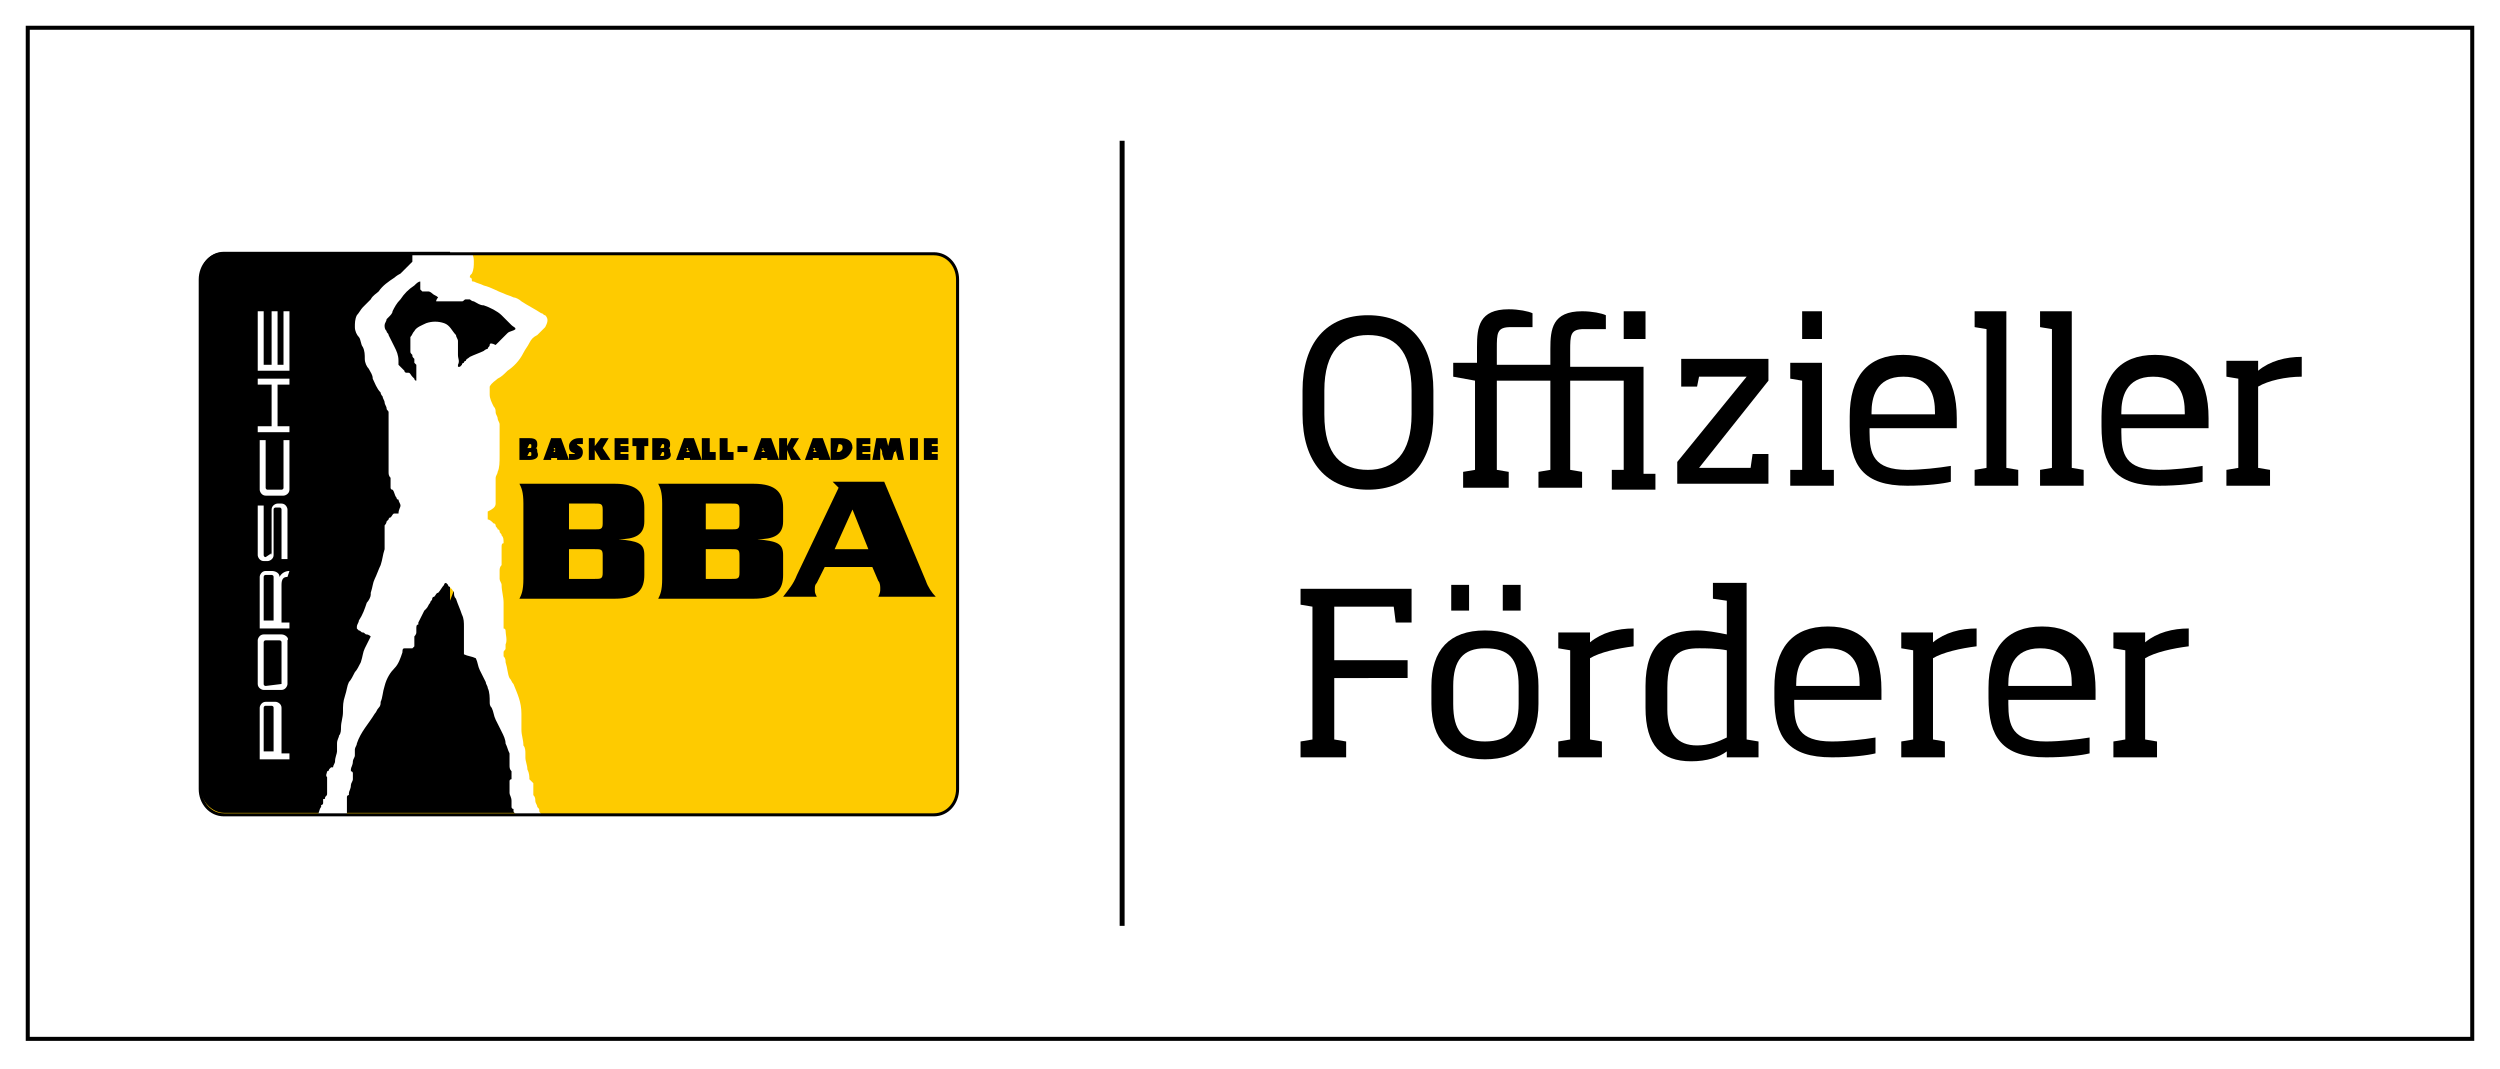 <?xml version="1.0" encoding="utf-8"?>
<!-- Generator: Adobe Illustrator 25.4.1, SVG Export Plug-In . SVG Version: 6.00 Build 0)  -->
<svg version="1.1" id="Ebene_1" xmlns="http://www.w3.org/2000/svg" xmlns:xlink="http://www.w3.org/1999/xlink" x="0px" y="0px"
	 viewBox="0 0 126.1 53.9" style="enable-background:new 0 0 126.1 53.9;" xml:space="preserve">
<style type="text/css">
	.st0{fill:#FFFFFF;}
	.st1{fill:none;stroke:#000000;stroke-width:0.203;stroke-miterlimit:10;}
	.st2{fill:none;stroke:#000000;stroke-width:0.25;stroke-miterlimit:10;}
	.st3{fill:#FECB00;}
	.st4{fill-rule:evenodd;clip-rule:evenodd;fill:#FFFFFF;}
	.st5{fill:none;stroke:#000000;stroke-width:0.154;}
</style>
<g>
	<g>
		<rect class="st0" width="126.1" height="53.9"/>
		<rect x="1.4" y="1.4" class="st1" width="123.3" height="51"/>
	</g>
	<g>
		<path d="M69,24.7c-2.1,0-3.3-1.4-3.3-3.8v-1.2c0-2.4,1.2-3.8,3.3-3.8c2.1,0,3.3,1.4,3.3,3.8v1.2C72.3,23.3,71.1,24.7,69,24.7z
			 M71.2,19.7c0-2.1-0.9-2.8-2.2-2.8c-1.3,0-2.2,0.8-2.2,2.8v1.2c0,2.1,0.9,2.8,2.2,2.8c1.3,0,2.2-0.8,2.2-2.8V19.7z"/>
		<path d="M81.3,24.5v-0.8l0.6,0v-4.5h-2.7v4.5l0.6,0.1v0.8h-2.2v-0.8l0.6-0.1v-4.5h-2.7v4.5l0.6,0.1v0.8h-2.3v-0.8l0.6-0.1v-4.5
			L73.3,19v-0.7h1.2v-0.8c0-1,0.1-1.9,1.6-1.9c0.5,0,1,0.1,1.2,0.2v0.7c-0.2,0-0.7,0-1.1,0c-0.7,0-0.7,0.3-0.7,1.1v0.8h2.7v-0.8
			c0-1,0.1-1.9,1.6-1.9c0.5,0,1,0.1,1.2,0.2v0.7c-0.2,0-0.7,0-1.1,0c-0.7,0-0.7,0.3-0.7,1.1v0.8h3.7v5.4l0.6,0v0.8H81.3z M81.9,17.1
			v-1.4h1.1v1.4H81.9z"/>
		<path d="M84.6,24.5v-1.2l3.5-4.3h-2.4l-0.1,0.5h-0.8v-1.4h4.4v1.1l-3.5,4.4h2.6l0.1-0.7h0.8v1.5H84.6z"/>
		<path d="M90.3,24.5v-0.8l0.6,0v-4.5l-0.6-0.1v-0.8h1.6v5.4l0.6,0v0.8H90.3z M90.9,17.1v-1.4h1v1.4H90.9z"/>
		<path d="M94.3,21.7v0.1c0,1.1,0.2,1.9,1.9,1.9c0.7,0,1.6-0.1,2.2-0.2v0.8c-0.4,0.1-1.2,0.2-2.2,0.2c-2.2,0-2.9-1-2.9-3v-0.5
			c0-2,0.9-3.1,2.7-3.1c1.8,0,2.7,1.1,2.7,3.2v0.5H94.3z M97.6,20.8c0-0.8-0.2-1.8-1.6-1.8c-1.4,0-1.6,1.1-1.6,1.8v0.1h3.2V20.8z"/>
		<path d="M99.6,24.5v-0.8l0.6-0.1v-7l-0.6-0.1v-0.8h1.6v7.9l0.6,0.1v0.8H99.6z"/>
		<path d="M102.9,24.5v-0.8l0.6-0.1v-7l-0.6-0.1v-0.8h1.6v7.9l0.6,0.1v0.8H102.9z"/>
		<path d="M107,21.7v0.1c0,1.1,0.2,1.9,1.9,1.9c0.7,0,1.6-0.1,2.2-0.2v0.8c-0.4,0.1-1.2,0.2-2.2,0.2c-2.2,0-2.9-1-2.9-3v-0.5
			c0-2,0.9-3.1,2.7-3.1c1.8,0,2.7,1.1,2.7,3.2v0.5H107z M110.2,20.8c0-0.8-0.2-1.8-1.6-1.8c-1.4,0-1.6,1.1-1.6,1.8v0.1h3.2V20.8z"/>
		<path d="M113.9,19.5v4.1l0.6,0.1v0.8h-2.2v-0.8l0.6-0.1v-4.5l-0.6-0.1v-0.8h1.6v0.5c0.6-0.5,1.4-0.7,2.2-0.7V19
			C115.3,19,114.4,19.2,113.9,19.5z"/>
		<path d="M67.3,34.3v3l0.6,0.1v0.8h-2.3v-0.8l0.6-0.1v-6.7l-0.6-0.1v-0.8h5.6v1.7h-0.8l-0.1-0.8h-3v2.7h3.7v0.9H67.3z"/>
		<path d="M74.9,38.3c-1.8,0-2.7-1-2.7-2.8v-0.9c0-1.8,0.9-2.8,2.7-2.8c1.8,0,2.7,1,2.7,2.8v0.9C77.6,37.3,76.7,38.3,74.9,38.3z
			 M74.1,29.5h-0.9v1.3h0.9V29.5z M76.6,34.6c0-1.4-0.5-1.9-1.7-1.9c-1.1,0-1.6,0.6-1.6,1.9v0.9c0,1.4,0.5,1.9,1.6,1.9
			c1.2,0,1.7-0.6,1.7-1.9V34.6z M75.8,30.8v-1.3h0.9v1.3H75.8z"/>
		<path d="M80.2,33.2v4.1l0.6,0.1v0.8h-2.2v-0.8l0.6-0.1v-4.5l-0.6-0.1v-0.8h1.6v0.5c0.6-0.5,1.4-0.7,2.2-0.7v0.9
			C81.6,32.7,80.7,32.9,80.2,33.2z"/>
		<path d="M87.1,38.2v-0.3c-0.4,0.3-1,0.5-1.8,0.5c-1.5,0-2.3-0.8-2.3-2.7v-1.1c0-2.2,1.1-2.8,2.6-2.8c0.5,0,1,0.1,1.5,0.2v-1.7
			l-0.7-0.1v-0.8h1.7v7.9l0.6,0.1v0.8H87.1z M87.1,32.8c-0.5-0.1-1.1-0.1-1.4-0.1c-1,0-1.6,0.3-1.6,2v1.1c0,1.2,0.5,1.8,1.5,1.8
			c0.6,0,1.1-0.2,1.5-0.4V32.8z"/>
		<path d="M90.5,35.4v0.1c0,1.1,0.2,1.9,1.9,1.9c0.7,0,1.6-0.1,2.2-0.2v0.8c-0.4,0.1-1.2,0.2-2.2,0.2c-2.2,0-2.9-1-2.9-3v-0.5
			c0-2,0.9-3.1,2.7-3.1c1.8,0,2.7,1.1,2.7,3.2v0.5H90.5z M93.8,34.5c0-0.8-0.2-1.8-1.6-1.8c-1.4,0-1.6,1.1-1.6,1.8v0.1h3.2V34.5z"/>
		<path d="M97.5,33.2v4.1l0.6,0.1v0.8h-2.2v-0.8l0.6-0.1v-4.5l-0.6-0.1v-0.8h1.6v0.5c0.6-0.5,1.4-0.7,2.2-0.7v0.9
			C98.9,32.7,98,32.9,97.5,33.2z"/>
		<path d="M101.3,35.4v0.1c0,1.1,0.2,1.9,1.9,1.9c0.7,0,1.6-0.1,2.2-0.2v0.8c-0.4,0.1-1.2,0.2-2.2,0.2c-2.2,0-2.9-1-2.9-3v-0.5
			c0-2,0.9-3.1,2.7-3.1c1.8,0,2.7,1.1,2.7,3.2v0.5H101.3z M104.5,34.5c0-0.8-0.2-1.8-1.6-1.8c-1.4,0-1.6,1.1-1.6,1.8v0.1h3.2V34.5z"
			/>
		<path d="M108.2,33.2v4.1l0.6,0.1v0.8h-2.2v-0.8l0.6-0.1v-4.5l-0.6-0.1v-0.8h1.6v0.5c0.6-0.5,1.4-0.7,2.2-0.7v0.9
			C109.6,32.7,108.7,32.9,108.2,33.2z"/>
	</g>
	<line class="st2" x1="56.6" y1="7.1" x2="56.6" y2="46.7"/>
	<path class="st3" d="M48.3,39.8c0,0.7-0.5,1.3-1.2,1.3H11.3c-0.7,0-1.2-0.6-1.2-1.3V14.1c0-0.7,0.5-1.3,1.2-1.3h35.8
		c0.7,0,1.2,0.6,1.2,1.3V39.8L48.3,39.8z"/>
	<path d="M23.5,30.6l0.1-1L23,29.5l-0.3,0.8v-11l1.2-0.1l2.7-2.9l-1-0.6l-2.5-1.8l-0.4,0.7v-1.9H11.3c-0.7,0-1.2,0.6-1.2,1.3v25.7
		c0,0.7,0.6,1.3,1.2,1.3h8.6l0,0l6.1,0l0.5-1l-1-5.2L23.5,30.6L23.5,30.6z"/>
	<path d="M28.7,29.2H30c0.3,0,0.4,0,0.4-0.3V28c0-0.3-0.1-0.3-0.4-0.3h-1.3V29.2L28.7,29.2z M28.7,26.7H30c0.3,0,0.4,0,0.4-0.3v-0.7
		c0-0.3-0.1-0.3-0.4-0.3h-1.3V26.7L28.7,26.7z M26.4,25.4c0-0.6-0.1-0.8-0.2-1H31c1.2,0,1.5,0.5,1.5,1.2v0.7c0,0.7-0.5,0.9-1.3,0.9
		v0c1,0.1,1.3,0.2,1.3,0.8v1c0,0.7-0.3,1.2-1.5,1.2h-4.8c0.1-0.2,0.2-0.4,0.2-1V25.4L26.4,25.4z"/>
	<path d="M35.6,29.2h1.3c0.3,0,0.4,0,0.4-0.3V28c0-0.3-0.1-0.3-0.4-0.3h-1.3V29.2L35.6,29.2z M35.6,26.7h1.3c0.3,0,0.4,0,0.4-0.3
		v-0.7c0-0.3-0.1-0.3-0.4-0.3h-1.3V26.7L35.6,26.7z M33.4,25.4c0-0.6-0.1-0.8-0.2-1h4.8c1.2,0,1.5,0.5,1.5,1.2v0.7
		c0,0.7-0.5,0.9-1.3,0.9v0c1,0.1,1.3,0.2,1.3,0.8v1c0,0.7-0.3,1.2-1.5,1.2h-4.8c0.1-0.2,0.2-0.4,0.2-1V25.4L33.4,25.4z"/>
	<path d="M43.8,27.7l-0.8-2l-0.9,2H43.8L43.8,27.7z M41.6,28.6l-0.4,0.8c-0.1,0.1-0.1,0.2-0.1,0.3c0,0.2,0,0.2,0.1,0.4h-1.7
		c0.3-0.4,0.5-0.6,0.7-1.1l2.1-4.4l-0.3-0.3h2.6l2.1,5c0.1,0.3,0.3,0.6,0.5,0.8h-2.9c0.1-0.2,0.1-0.3,0.1-0.4c0-0.1,0-0.3-0.1-0.4
		l-0.3-0.7H41.6L41.6,28.6z"/>
	<path d="M26.7,22.8C26.7,22.8,26.6,22.8,26.7,22.8l-0.1,0.2c0,0,0.1,0,0.1,0c0.1,0,0.1,0,0.1-0.1C26.8,22.8,26.8,22.8,26.7,22.8
		L26.7,22.8z M26.7,22.4C26.7,22.4,26.6,22.4,26.7,22.4l-0.1,0.2c0,0,0,0,0.1,0c0.1,0,0.1,0,0.1-0.1C26.8,22.4,26.8,22.4,26.7,22.4
		L26.7,22.4z M26.7,23.2c-0.1,0-0.3,0-0.5,0v-1.1c0.1,0,0.4,0,0.5,0c0.3,0,0.4,0.1,0.4,0.3c0,0.1,0,0.2-0.1,0.2v0
		c0.1,0,0.1,0.1,0.1,0.2C27.2,23,27.1,23.2,26.7,23.2L26.7,23.2z"/>
	<path d="M28,22.7c0,0,0-0.1,0-0.1h0C27.9,22.6,27.9,22.6,28,22.7l-0.1,0.1H28L28,22.7L28,22.7z M28.1,23.2l0-0.1h-0.3l0,0.1h-0.4
		l0.4-1.1h0.5l0.4,1.1H28.1L28.1,23.2z"/>
	<path d="M28.9,23.2c-0.1,0-0.1,0-0.2,0l0-0.3c0.1,0,0.1,0,0.2,0c0.1,0,0.1,0,0.1,0c0-0.1-0.3,0-0.3-0.4c0-0.2,0.2-0.4,0.5-0.4
		c0,0,0.1,0,0.2,0l0,0.3c-0.1,0-0.1,0-0.2,0c-0.1,0-0.1,0-0.1,0c0,0.1,0.3,0.1,0.3,0.4C29.4,23,29.3,23.2,28.9,23.2L28.9,23.2z"/>
	<polygon points="30.3,23.2 30,22.7 30,23.2 29.7,23.2 29.7,22.1 30,22.1 30,22.5 30.3,22.1 30.7,22.1 30.4,22.6 30.8,23.2 
		30.3,23.2 	"/>
	<polygon points="31,23.2 31,22.1 31.7,22.1 31.7,22.4 31.3,22.4 31.3,22.5 31.7,22.5 31.7,22.8 31.3,22.8 31.3,22.9 31.7,22.9 
		31.7,23.2 31,23.2 	"/>
	<polygon points="32.5,22.5 32.5,23.2 32.1,23.2 32.1,22.5 31.9,22.5 31.9,22.1 32.7,22.1 32.7,22.5 32.5,22.5 	"/>
	<path d="M33.4,22.8C33.4,22.8,33.4,22.8,33.4,22.8l-0.1,0.2c0,0,0.1,0,0.1,0c0.1,0,0.1,0,0.1-0.1C33.5,22.8,33.5,22.8,33.4,22.8
		L33.4,22.8z M33.4,22.4C33.4,22.4,33.4,22.4,33.4,22.4l-0.1,0.2c0,0,0,0,0.1,0c0.1,0,0.1,0,0.1-0.1C33.5,22.4,33.5,22.4,33.4,22.4
		L33.4,22.4z M33.4,23.2c-0.1,0-0.3,0-0.5,0v-1.1c0.1,0,0.4,0,0.5,0c0.3,0,0.4,0.1,0.4,0.3c0,0.1,0,0.2-0.1,0.2v0
		c0.1,0,0.1,0.1,0.1,0.2C33.9,23,33.8,23.2,33.4,23.2L33.4,23.2z"/>
	<path d="M34.7,22.7c0,0,0-0.1,0-0.1h0C34.6,22.6,34.6,22.6,34.7,22.7l-0.1,0.1h0.2L34.7,22.7L34.7,22.7z M34.8,23.2l0-0.1h-0.3
		l0,0.1h-0.4l0.4-1.1h0.5l0.4,1.1H34.8L34.8,23.2z"/>
	<polygon points="35.4,23.2 35.4,22.1 35.8,22.1 35.8,22.8 36.1,22.8 36.1,23.2 35.4,23.2 	"/>
	<polygon points="36.3,23.2 36.3,22.1 36.7,22.1 36.7,22.8 37,22.8 37,23.2 36.3,23.2 	"/>
	<polygon points="37.2,22.8 37.2,22.5 37.7,22.5 37.7,22.8 37.2,22.8 	"/>
	<path d="M38.5,22.7c0,0,0-0.1,0-0.1h0C38.5,22.6,38.4,22.6,38.5,22.7l-0.1,0.1h0.2L38.5,22.7L38.5,22.7z M38.7,23.2l0-0.1h-0.3
		l0,0.1h-0.4l0.4-1.1h0.5l0.4,1.1H38.7L38.7,23.2z"/>
	<polygon points="39.9,23.2 39.7,22.7 39.7,23.2 39.3,23.2 39.3,22.1 39.7,22.1 39.7,22.5 39.9,22.1 40.3,22.1 40,22.6 40.4,23.2 
		39.9,23.2 	"/>
	<path d="M41.1,22.7c0,0,0-0.1,0-0.1h0C41,22.6,41,22.6,41.1,22.7L41,22.8h0.2L41.1,22.7L41.1,22.7z M41.3,23.2l0-0.1h-0.3l0,0.1
		h-0.4l0.4-1.1h0.5l0.4,1.1H41.3L41.3,23.2z"/>
	<path d="M42.3,22.4C42.3,22.4,42.3,22.4,42.3,22.4l-0.1,0.4c0,0,0,0,0.1,0c0.1,0,0.2-0.1,0.2-0.2C42.5,22.5,42.5,22.4,42.3,22.4
		L42.3,22.4z M42.3,23.2c-0.2,0-0.3,0-0.4,0v-1.1c0.1,0,0.3,0,0.5,0c0.3,0,0.6,0.1,0.6,0.5C42.9,23,42.6,23.2,42.3,23.2L42.3,23.2z"
		/>
	<polygon points="43.2,23.2 43.2,22.1 43.9,22.1 43.9,22.4 43.5,22.4 43.5,22.5 43.9,22.5 43.9,22.8 43.5,22.8 43.5,22.9 43.9,22.9 
		43.9,23.2 43.2,23.2 	"/>
	<path d="M45.3,23.2l-0.1-0.4c0-0.1,0-0.1,0-0.2h0c0,0.1,0,0.2-0.1,0.2l-0.1,0.4h-0.4l-0.1-0.3c0-0.1,0-0.2-0.1-0.3h0
		c0,0.1,0,0.1,0,0.2l0,0.4h-0.4l0.2-1.1h0.5l0.1,0.4c0,0,0,0.1,0,0.2h0c0-0.1,0-0.1,0-0.2l0.1-0.4h0.5l0.2,1.1H45.3L45.3,23.2z"/>
	<polygon points="45.9,23.2 45.9,22.1 46.3,22.1 46.3,23.2 45.9,23.2 	"/>
	<polygon points="46.6,23.2 46.6,22.1 47.3,22.1 47.3,22.4 47,22.4 47,22.5 47.3,22.5 47.3,22.8 47,22.8 47,22.9 47.3,22.9 
		47.3,23.2 46.6,23.2 	"/>
	<path class="st0" d="M13.7,27.9v-2.2c0-0.2,0.2-0.3,0.3-0.3h0.2c0.2,0,0.3,0.2,0.3,0.3v2.5h-0.3v-2.5c0,0,0-0.1-0.1-0.1l-0.2,0
		c0,0-0.1,0-0.1,0.1V28c0,0.2-0.2,0.3-0.3,0.3l-0.2,0c-0.2,0-0.3-0.2-0.3-0.3v-2.5h0.3v2.5c0,0,0,0.1,0.1,0.1L13.7,27.9
		C13.6,28,13.7,28,13.7,27.9L13.7,27.9L13.7,27.9z"/>
	<polygon class="st0" points="13.7,21.5 13,21.5 13,21.8 14.6,21.8 14.6,21.5 14,21.5 14,19.4 14.6,19.4 14.6,19.1 13,19.1 13,19.4 
		13.7,19.4 13.7,21.5 13.7,21.5 	"/>
	<polygon class="st0" points="14,18.4 14,15.7 13.7,15.7 13.7,18.4 13.3,18.4 13.3,15.7 13,15.7 13,18.7 14.6,18.7 14.6,15.7 
		14.3,15.7 14.3,18.4 14,18.4 14,18.4 	"/>
	<path class="st0" d="M14.6,22.2v2.5c0,0.2-0.2,0.3-0.3,0.3h-0.9c-0.2,0-0.3-0.2-0.3-0.3v-2.5h0.3v2.4c0,0,0,0.1,0.1,0.1h0.7
		c0,0,0.1,0,0.1-0.1v-2.4H14.6L14.6,22.2L14.6,22.2z"/>
	<path class="st4" d="M13.8,31.3h-0.5v-2.2c0,0,0-0.1,0.1-0.1h0.3c0,0,0.1,0,0.1,0.1V31.3L13.8,31.3z M14.5,29.1
		C14.5,29.1,14.6,29.1,14.5,29.1l0.1-0.3c-0.2,0-0.4,0.1-0.5,0.3c0-0.2-0.2-0.3-0.4-0.3h-0.3c-0.2,0-0.3,0.2-0.3,0.3v2.6h1.5v-0.3
		h-0.4v-1.9C14.2,29.2,14.3,29.1,14.5,29.1L14.5,29.1z"/>
	<path class="st0" d="M14.2,34.5C14.2,34.5,14.2,34.6,14.2,34.5l-0.8,0.1c0,0-0.1,0-0.1-0.1v-2.1c0,0,0-0.1,0.1-0.1h0.7
		c0,0,0.1,0,0.1,0.1V34.5L14.2,34.5z M14.2,32h-0.9c-0.2,0-0.3,0.2-0.3,0.3v2.2c0,0.2,0.2,0.3,0.3,0.3h0.9c0.2,0,0.3-0.2,0.3-0.3
		v-2.2C14.6,32.2,14.4,32,14.2,32L14.2,32z"/>
	<path class="st0" d="M13.8,37.9h-0.5v-2.2c0,0,0-0.1,0.1-0.1h0.3c0,0,0.1,0,0.1,0.1V37.9L13.8,37.9z M14.2,37.9v-2.2
		c0-0.2-0.2-0.3-0.3-0.3h-0.5c-0.2,0-0.3,0.2-0.3,0.3v2.6h1.5v-0.3H14.2L14.2,37.9z"/>
	<path class="st4" d="M24.7,17.4c0,0.1-0.1,0.1-0.1,0.2c-0.1,0-0.2,0.1-0.2,0.1c-0.2,0.1-0.5,0.2-0.7,0.3c-0.1,0.1-0.2,0.1-0.2,0.2
		c0,0-0.1,0-0.1,0.1c0,0-0.1,0-0.1,0.1c0,0-0.1,0.1-0.1,0.1c0,0,0,0,0,0c0,0,0,0,0,0c0,0,0,0,0,0c0,0,0,0,0,0c0,0-0.1,0-0.1,0
		c0,0,0-0.1,0-0.1c0,0,0,0,0,0c0,0,0,0,0,0c0.1-0.2,0-0.3,0-0.5c0-0.1,0-0.2,0-0.3c0,0,0-0.1,0-0.1c0,0,0,0,0-0.1c0,0,0,0,0,0
		c0-0.1,0-0.2,0-0.2c0-0.1-0.1-0.2-0.1-0.3c-0.2-0.2-0.3-0.5-0.6-0.6c-0.3-0.1-0.6-0.1-0.9,0c-0.2,0.1-0.5,0.2-0.6,0.4
		c-0.1,0.1-0.1,0.2-0.2,0.3c0,0.2,0,0.5,0,0.7c0,0.1,0,0.1,0.1,0.2c0,0.1,0,0.1,0.1,0.2c0,0,0,0,0,0.1c0,0,0,0,0,0c0,0,0,0,0,0.1
		c0,0,0,0,0,0c0,0,0,0,0,0c0,0,0,0,0,0c0,0,0,0,0.1,0.1c0,0,0,0,0,0.1c0,0,0,0,0,0.1c0,0,0,0,0,0.1c0,0,0,0,0,0.1c0,0.1,0,0.1,0,0.1
		c0,0,0,0.1,0,0.1c0,0.1,0,0.1,0,0.2c-0.1,0-0.1-0.1-0.1-0.1c0,0-0.1-0.1-0.1-0.1c-0.1-0.1-0.1-0.2-0.2-0.2c0,0,0,0-0.1,0
		c0,0-0.1,0-0.1-0.1c-0.1-0.1-0.1-0.1-0.2-0.2c0,0-0.1-0.1-0.1-0.1c0,0,0-0.1,0-0.1c0,0,0-0.1,0-0.1c0-0.3-0.1-0.5-0.2-0.7
		c-0.1-0.2-0.2-0.4-0.3-0.6c0-0.1-0.1-0.1-0.1-0.2c-0.1-0.1-0.1-0.2-0.1-0.3c0-0.1,0.1-0.2,0.1-0.3c0,0,0.1-0.1,0.1-0.1
		c0.1-0.1,0.2-0.2,0.2-0.3c0.1-0.2,0.2-0.4,0.4-0.6c0.2-0.3,0.4-0.5,0.7-0.7c0.1-0.1,0.2-0.2,0.3-0.2c0,0,0,0.1,0,0.1c0,0,0,0,0,0.1
		c0,0.1,0,0.1,0,0.2c0,0,0.1,0.1,0.1,0.1c0.1,0,0.1,0,0.2,0c0,0,0,0,0.1,0c0.1,0,0.2,0.1,0.2,0.1c0.1,0.1,0.2,0.1,0.3,0.2
		c0,0-0.1,0.1-0.1,0.2c0,0,0.2,0,0.3,0c0.1,0,0.2,0,0.3,0c0.1,0,0.2,0,0.3,0c0.1,0,0.1,0,0.2,0c0,0,0.1,0,0.1,0c0,0,0.1,0,0.1,0
		c0.1,0,0.1-0.1,0.2-0.1c0,0,0.1,0,0.1,0c0,0,0.1,0,0.1,0c0,0,0.1,0.1,0.2,0.1c0.2,0.1,0.3,0.2,0.5,0.2c0.3,0.1,0.7,0.3,0.9,0.5
		c0.2,0.2,0.3,0.3,0.5,0.5c0.1,0.1,0.2,0.1,0.2,0.2c-0.1,0.1-0.3,0.1-0.4,0.2c-0.1,0.1-0.2,0.2-0.3,0.3c-0.1,0.1-0.2,0.2-0.3,0.3
		C24.8,17.3,24.7,17.3,24.7,17.4L24.7,17.4z M24.7,19.5c0.1-0.2,0.3-0.3,0.4-0.4c0.2-0.1,0.3-0.2,0.5-0.4c0.3-0.2,0.6-0.5,0.8-0.9
		c0.1-0.2,0.2-0.3,0.3-0.5c0.1-0.2,0.2-0.3,0.4-0.4c0.1-0.1,0.3-0.3,0.4-0.4c0.1-0.2,0.2-0.4,0-0.6c-0.1,0-0.1-0.1-0.2-0.1
		c-0.3-0.2-0.7-0.4-1-0.6c-0.1-0.1-0.3-0.2-0.4-0.2c-0.2-0.1-0.3-0.1-0.5-0.2c-0.3-0.1-0.6-0.3-1-0.4c-0.2-0.1-0.3-0.1-0.5-0.2
		c-0.1,0-0.1,0-0.1-0.1c0,0,0-0.1-0.1-0.1c0-0.1,0-0.1,0.1-0.2c0.1-0.2,0.1-0.4,0.1-0.6c0-0.1,0-0.3-0.1-0.4h-3c0,0,0,0,0,0
		c0,0,0,0.1,0,0.1c0,0,0,0.1,0,0.1c0,0,0,0.1,0,0.1c0,0,0,0.1,0,0.1c0,0-0.1,0.1-0.1,0.1c-0.1,0.1-0.2,0.2-0.3,0.3
		c-0.1,0.1-0.1,0.1-0.2,0.2C20,13.9,19.9,14,19.9,14c-0.3,0.2-0.6,0.4-0.8,0.7c-0.1,0.1-0.3,0.2-0.4,0.4c-0.1,0.1-0.1,0.1-0.2,0.2
		c-0.1,0.1-0.1,0.1-0.2,0.2c-0.1,0.1-0.2,0.3-0.3,0.4c-0.1,0.2-0.1,0.4-0.1,0.6c0,0.2,0.1,0.4,0.2,0.5s0.1,0.4,0.2,0.5
		c0.1,0.2,0.1,0.4,0.1,0.6c0,0.2,0.1,0.4,0.2,0.5c0.1,0.2,0.2,0.3,0.2,0.5c0.1,0.2,0.2,0.5,0.4,0.7c0,0.1,0.1,0.2,0.1,0.2
		c0,0.1,0.1,0.2,0.1,0.3c0,0.1,0.1,0.2,0.1,0.3c0,0.1,0.1,0.1,0.1,0.2c0,0,0,0.1,0,0.1c0,0,0,0.1,0,0.1c0,0,0,0.1,0,0.1
		c0,0,0,0.1,0,0.1c0,0,0,0.1,0,0.1c0,0,0,0,0,0.1c0,0.1,0,0.3,0,0.4c0,0.1,0,0.2,0,0.3c0,0.1,0,0.1,0,0.2c0,0,0,0.1,0,0.1
		c0,0.1,0,0.2,0,0.3c0,0.1,0,0.2,0,0.3c0,0.3,0,0.5,0,0.8c0,0.1,0,0.2,0.1,0.3c0,0,0,0.1,0,0.1c0,0,0,0.1,0,0.1c0,0,0,0.1,0,0.1
		c0,0.1,0,0.1,0,0.2c0,0,0,0.1,0.1,0.1c0.1,0.1,0.1,0.3,0.2,0.4c0,0,0,0.1,0.1,0.1c0,0.1,0.1,0.2,0.1,0.3c0,0.1-0.1,0.2-0.1,0.4
		c0,0-0.1,0-0.1,0c0,0-0.1,0-0.1,0c-0.1,0-0.1,0.1-0.2,0.2c-0.1,0-0.1,0.1-0.1,0.1l-0.1,0.1c0,0,0,0.1-0.1,0.2c0,0,0,0.1,0,0.1
		c0,0,0,0.1,0,0.2c0,0,0,0.1,0,0.1c0,0,0,0.1,0,0.1c0,0.1,0,0.2,0,0.3c0,0.1,0,0.1,0,0.2c0,0.1,0,0.1,0,0.2
		c-0.1,0.3-0.1,0.5-0.2,0.8c-0.1,0.2-0.2,0.5-0.3,0.7c-0.1,0.2-0.1,0.4-0.2,0.7c0,0,0,0.1,0,0.1c0,0.1-0.1,0.3-0.2,0.4
		c-0.1,0.3-0.2,0.6-0.4,0.9c0,0.1-0.1,0.2-0.1,0.3c0,0,0,0.1,0,0.1c0,0,0.1,0.1,0.1,0.1c0.1,0,0.1,0.1,0.2,0.1
		c0.1,0,0.1,0.1,0.2,0.1c0.1,0,0.2,0.1,0.2,0.1c-0.1,0.2-0.2,0.4-0.3,0.6c-0.1,0.2-0.1,0.4-0.2,0.7c-0.1,0.2-0.2,0.4-0.3,0.5
		c-0.1,0.2-0.2,0.4-0.3,0.5c-0.1,0.2-0.1,0.4-0.2,0.7c-0.1,0.3-0.1,0.5-0.1,0.8c0,0.3-0.1,0.5-0.1,0.8c0,0.1,0,0.3-0.1,0.4
		c0,0.1-0.1,0.2-0.1,0.4c0,0,0,0.1,0,0.1c0,0,0,0.1,0,0.1c0,0,0,0.1,0,0.1c0,0,0,0.1,0,0.1c0,0.1-0.1,0.3-0.1,0.5
		c0,0.1-0.1,0.2-0.1,0.3c0,0-0.1,0-0.1,0c0,0,0,0-0.1,0.1c0,0,0,0.1-0.1,0.1c0,0.1-0.1,0.2,0,0.3c0,0,0,0,0,0.1c0,0.1,0,0.1,0,0.2
		c0,0.1,0,0.1,0,0.2c0,0,0,0.1,0,0.1c0,0.1,0,0.1,0,0.2c0,0.1,0,0.1-0.1,0.2c0,0.1,0,0.1-0.1,0.1c0,0.1,0,0.1,0,0.2
		c0,0,0,0.1-0.1,0.1c0,0,0,0.1,0,0.1c-0.1,0.1-0.1,0.3-0.2,0.5l1.5,0c0,0,0,0,0,0c0,0,0-0.1,0-0.1c0,0,0-0.1,0-0.1c0,0,0,0,0-0.1
		c0,0,0-0.1,0-0.1c0,0,0-0.1,0-0.1c0,0,0-0.1,0-0.1c0-0.1,0-0.2,0-0.3c0,0,0-0.1,0-0.1c0,0,0-0.1,0.1-0.1c0,0,0-0.1,0-0.1
		c0-0.1,0.1-0.2,0.1-0.4c0-0.1,0.1-0.2,0.1-0.3c0-0.1,0-0.2,0-0.3c0,0,0-0.1-0.1-0.1c0,0,0-0.1,0-0.1c0-0.1,0.1-0.2,0.1-0.4
		c0-0.1,0.1-0.2,0.1-0.3c0,0,0-0.1,0-0.1c0,0,0-0.1,0-0.2c0-0.1,0.1-0.2,0.1-0.3c0.2-0.6,0.6-1,0.9-1.5c0.1-0.1,0.1-0.2,0.2-0.3
		c0.1-0.1,0.1-0.2,0.1-0.3c0.1-0.2,0.1-0.5,0.2-0.8c0.1-0.4,0.3-0.7,0.5-0.9c0.2-0.2,0.3-0.5,0.4-0.8c0-0.1,0-0.2,0.1-0.2
		c0,0,0.1,0,0.2,0c0,0,0.1,0,0.1,0c0,0,0.1,0,0.1,0c0,0,0,0,0.1-0.1c0-0.1,0-0.1,0-0.2c0,0,0-0.1,0-0.2c0,0,0-0.1,0-0.1
		c0,0,0.1-0.1,0.1-0.2c0,0,0-0.1,0-0.1c0,0,0-0.1,0-0.1c0-0.1,0-0.2,0.1-0.2c0,0,0-0.1,0-0.1c0.1-0.2,0.2-0.4,0.3-0.6
		c0,0,0.1-0.1,0.1-0.1c0.1-0.1,0.1-0.2,0.2-0.3c0-0.1,0.1-0.1,0.1-0.2c0,0,0-0.1,0.1-0.1c0.1-0.1,0.1-0.2,0.2-0.2
		c0.1-0.1,0.2-0.3,0.3-0.4c0-0.1,0.1-0.1,0.1-0.1c0,0,0.1,0.1,0.1,0.1c0,0.1,0.1,0.1,0.1,0.1c0,0.1,0.1,0.1,0.1,0.1
		c0,0.1,0.1,0.1,0.1,0.2c0,0.1,0,0.2,0.1,0.3c0.1,0.3,0.2,0.5,0.3,0.8c0.1,0.2,0.1,0.4,0.1,0.6c0,0.1,0,0.2,0,0.3c0,0.1,0,0.2,0,0.2
		c0,0,0,0.1,0,0.1c0,0,0,0.1,0,0.1c0,0,0,0.1,0,0.1c0,0,0,0.1,0,0.1c0,0,0,0.1,0,0.1c0,0.1,0,0.4,0,0.4c0.2,0.1,0.4,0.1,0.6,0.2
		c0.1,0.2,0.1,0.4,0.2,0.6c0.1,0.2,0.2,0.4,0.3,0.6c0,0.1,0.1,0.2,0.1,0.3c0.1,0.2,0.1,0.5,0.1,0.7c0,0.1,0,0.2,0.1,0.3
		c0.1,0.2,0.1,0.4,0.2,0.6c0.1,0.2,0.2,0.4,0.3,0.6c0.1,0.2,0.2,0.4,0.2,0.6c0.1,0.2,0.1,0.3,0.2,0.5c0,0.1,0,0.1,0,0.2
		c0,0.1,0,0.1,0,0.1c0,0.1,0,0.1,0,0.2c0,0,0,0.1,0,0.1c0,0.1,0,0.2,0.1,0.3c0,0.1,0,0.2,0,0.3c0,0,0,0.1,0,0.1c0,0-0.1,0-0.1,0.1
		c0,0,0,0,0,0.1c0,0.2,0,0.4,0,0.5c0,0.1,0.1,0.2,0.1,0.4c0,0,0,0.1,0,0.1c0,0.1,0,0.1,0,0.2c0,0,0,0.1,0.1,0.1c0,0,0,0.1,0,0.1
		c0,0.1,0.1,0.1,0.1,0.2c0,0.1,0,0.1,0,0.2l1.4,0c0,0,0,0,0,0c0-0.1-0.1-0.1-0.1-0.2c0-0.1-0.1-0.1-0.1-0.2c0-0.1,0-0.1-0.1-0.2
		c0-0.1-0.1-0.2-0.1-0.3c0-0.1,0-0.2-0.1-0.3c0-0.1,0-0.1,0-0.2c0-0.1,0-0.1,0-0.2c0-0.1,0-0.1,0-0.2c-0.1-0.1-0.1-0.1-0.2-0.2
		c0,0,0-0.1,0-0.1c0,0,0-0.2-0.1-0.4c0-0.2-0.1-0.4-0.1-0.6c0,0,0,0,0-0.1c0,0,0-0.1,0-0.1c0-0.1,0-0.3-0.1-0.4
		c0-0.3-0.1-0.5-0.1-0.8c0-0.1,0-0.3,0-0.4c0-0.1,0-0.3,0-0.4c0-0.6-0.2-1-0.4-1.5c-0.1-0.1-0.1-0.2-0.2-0.3
		c-0.1-0.2-0.1-0.5-0.2-0.8c0-0.1,0-0.2-0.1-0.3c0,0,0-0.1,0-0.1c0,0,0,0,0-0.1c0-0.1,0.1-0.1,0.1-0.2c0-0.1,0-0.1,0-0.2
		c0.1-0.2,0-0.5,0-0.7c0,0,0-0.1-0.1-0.1c0-0.1,0-0.1,0-0.2c0-0.1,0-0.1,0-0.2c0-0.1,0-0.2,0-0.3c0-0.1,0-0.2,0-0.3
		c0-0.1,0-0.2,0-0.3c0-0.3-0.1-0.6-0.1-0.9c0-0.1-0.1-0.2-0.1-0.3c0-0.1,0-0.1,0-0.2c0-0.1,0-0.1,0-0.2c0-0.1,0-0.2,0.1-0.3
		c0-0.1,0-0.2,0-0.3c0-0.1,0-0.2,0-0.3c0-0.1,0-0.2,0-0.3c0,0,0,0,0,0c0-0.1,0-0.2,0.1-0.2c0-0.2,0-0.3-0.1-0.4
		c0-0.1-0.1-0.1-0.1-0.2c0,0,0-0.1-0.1-0.1c0-0.1-0.1-0.1-0.1-0.2c0,0,0-0.1-0.1-0.1c-0.1-0.1-0.2-0.2-0.3-0.2c0,0,0,0,0,0
		c0-0.1,0-0.1,0-0.2c0,0,0-0.1,0-0.1c0,0,0-0.1,0-0.1c0.2-0.1,0.4-0.2,0.4-0.4c0-0.1,0-0.1,0-0.1c0,0,0-0.1,0-0.1c0-0.1,0-0.2,0-0.3
		c0-0.1,0-0.3,0-0.4c0-0.1,0-0.3,0-0.4c0-0.1,0.1-0.2,0.1-0.3c0.1-0.2,0.1-0.5,0.1-0.8c0-0.1,0-0.2,0-0.4c0-0.1,0-0.3,0-0.4
		c0-0.1,0-0.2,0-0.4c0-0.1,0-0.2,0-0.4c0-0.1-0.1-0.2-0.1-0.3c0-0.1-0.1-0.2-0.1-0.3c0-0.1,0-0.2-0.1-0.3c-0.1-0.2-0.2-0.4-0.2-0.6
		C24.7,19.7,24.7,19.6,24.7,19.5C24.7,19.5,24.7,19.5,24.7,19.5L24.7,19.5z"/>
	<g>
		<path class="st5" d="M48.3,39.8c0,0.7-0.5,1.3-1.2,1.3H11.3c-0.7,0-1.2-0.6-1.2-1.3V14.1c0-0.7,0.5-1.3,1.2-1.3h35.8
			c0.7,0,1.2,0.6,1.2,1.3V39.8L48.3,39.8z"/>
	</g>
</g>
</svg>
